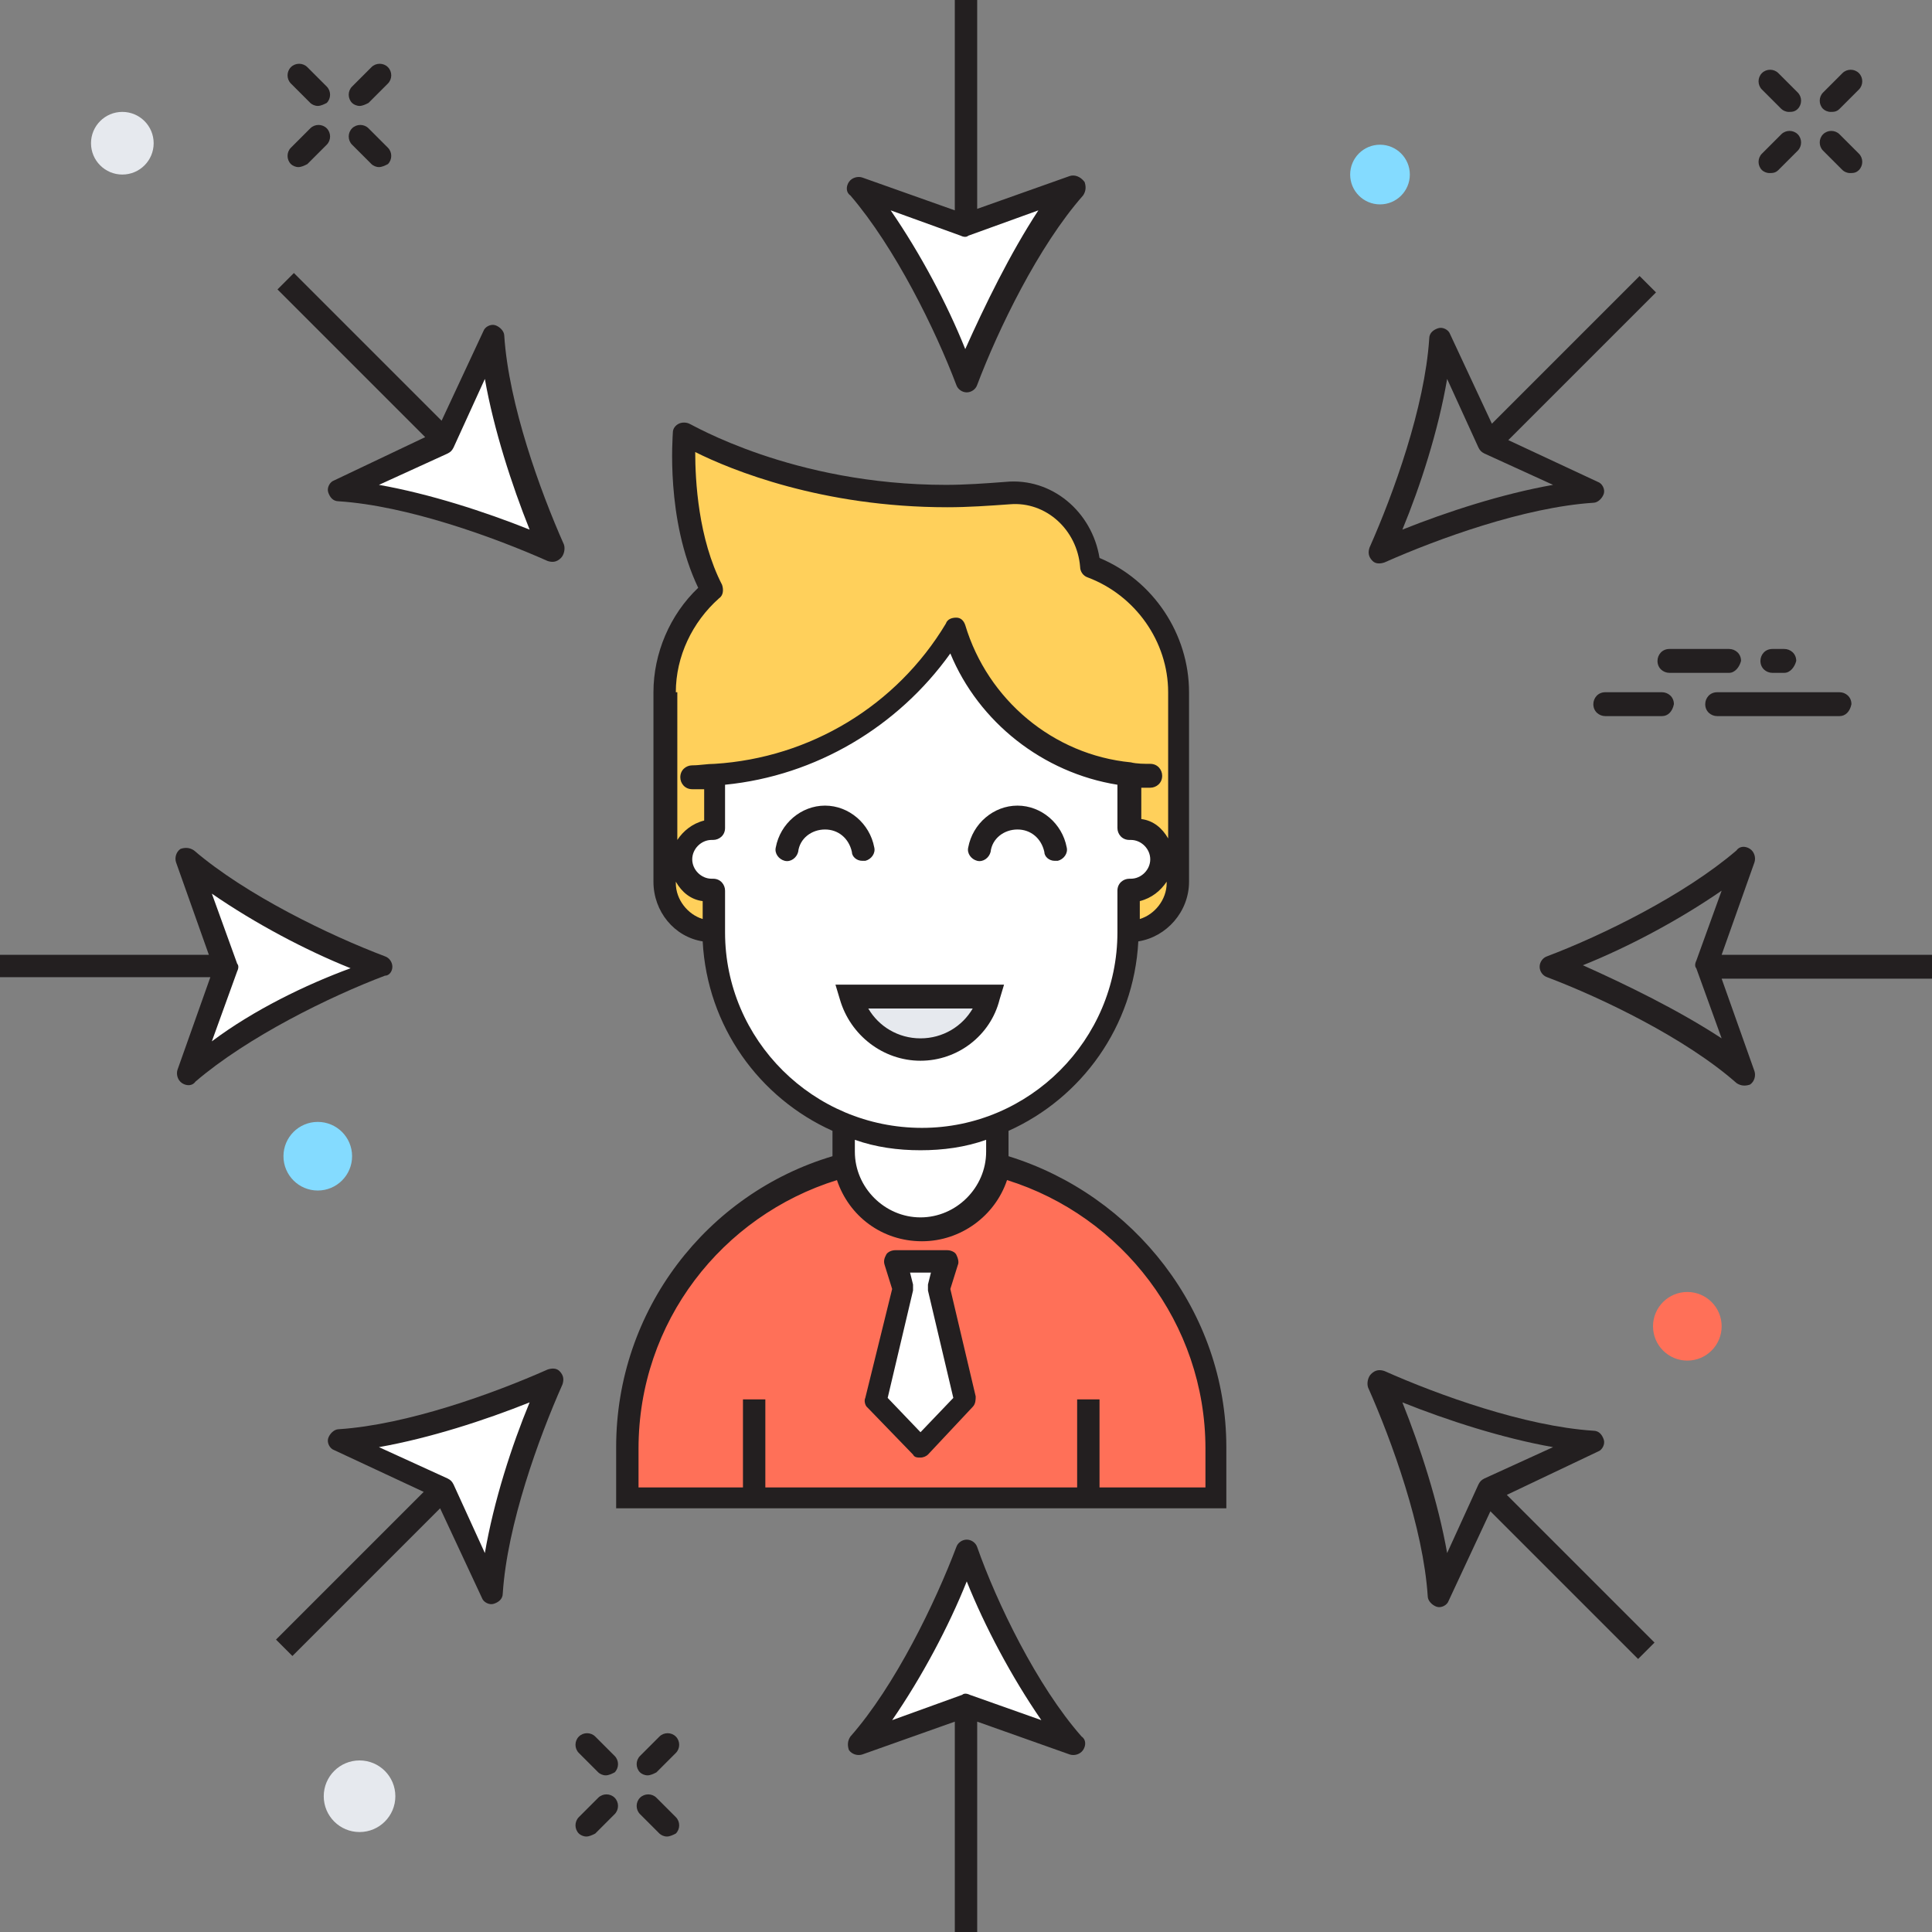 <?xml version="1.0" encoding="utf-8"?>
<!-- Generator: Adobe Illustrator 18.0.0, SVG Export Plug-In . SVG Version: 6.00 Build 0)  -->
<!DOCTYPE svg PUBLIC "-//W3C//DTD SVG 1.1//EN" "http://www.w3.org/Graphics/SVG/1.1/DTD/svg11.dtd">
<svg version="1.1" id="Layer_1" xmlns="http://www.w3.org/2000/svg" xmlns:xlink="http://www.w3.org/1999/xlink" x="0px" y="0px"
	 viewBox="0 0 129.5 129.5" enable-background="new 0 0 129.5 129.5" xml:space="preserve">
<rect x="0" y="0" width="129.5" height="129.5" fill="#808080" stroke="none"/>
<g>
	<g>
		<g>
			<path fill="#231F20" d="M24.1,7.1c-0.2,0-0.4-0.1-0.5-0.2c-0.3-0.3-0.3-0.8,0-1.1l1.3-1.3c0.3-0.3,0.8-0.3,1.1,0
				c0.3,0.3,0.3,0.8,0,1.1l-1.3,1.3C24.5,7,24.3,7.1,24.1,7.1z"/>
		</g>
		<g>
			<path fill="#231F20" d="M20,11.2c-0.2,0-0.4-0.1-0.5-0.2c-0.3-0.3-0.3-0.8,0-1.1l1.3-1.3c0.3-0.3,0.8-0.3,1.1,0
				c0.3,0.3,0.3,0.8,0,1.1L20.6,11C20.4,11.1,20.2,11.2,20,11.2z"/>
		</g>
		<g>
			<path fill="#231F20" d="M25.4,11.2c-0.2,0-0.4-0.1-0.5-0.2l-1.3-1.3c-0.3-0.3-0.3-0.8,0-1.1c0.3-0.3,0.8-0.3,1.1,0L26,9.9
				c0.3,0.3,0.3,0.8,0,1.1C25.8,11.1,25.6,11.2,25.4,11.2z"/>
		</g>
		<g>
			<path fill="#231F20" d="M21.3,7.1c-0.2,0-0.4-0.1-0.5-0.2l-1.3-1.3c-0.3-0.3-0.3-0.8,0-1.1c0.3-0.3,0.8-0.3,1.1,0l1.3,1.3
				c0.3,0.3,0.3,0.8,0,1.1C21.7,7,21.5,7.1,21.3,7.1z"/>
		</g>
		<g>
			<path fill="#231F20" d="M122.7,7.5c-0.2,0-0.4-0.1-0.5-0.2c-0.3-0.3-0.3-0.8,0-1.1l1.3-1.3c0.3-0.3,0.8-0.3,1.1,0
				c0.3,0.3,0.3,0.8,0,1.1l-1.3,1.3C123.1,7.5,122.9,7.5,122.7,7.5z"/>
		</g>
		<g>
			<path fill="#231F20" d="M118.6,11.6c-0.2,0-0.4-0.1-0.5-0.2c-0.3-0.3-0.3-0.8,0-1.1l1.3-1.3c0.3-0.3,0.8-0.3,1.1,0
				c0.3,0.3,0.3,0.8,0,1.1l-1.3,1.3C119,11.6,118.8,11.6,118.6,11.6z"/>
		</g>
		<g>
			<path fill="#231F20" d="M124,11.6c-0.2,0-0.4-0.1-0.5-0.2l-1.3-1.3c-0.3-0.3-0.3-0.8,0-1.1c0.3-0.3,0.8-0.3,1.1,0l1.3,1.3
				c0.3,0.3,0.3,0.8,0,1.1C124.4,11.6,124.2,11.6,124,11.6z"/>
		</g>
		<g>
			<path fill="#231F20" d="M119.9,7.5c-0.2,0-0.4-0.1-0.5-0.2L118.1,6c-0.3-0.3-0.3-0.8,0-1.1c0.3-0.3,0.8-0.3,1.1,0l1.3,1.3
				c0.3,0.3,0.3,0.8,0,1.1C120.3,7.5,120.1,7.5,119.9,7.5z"/>
		</g>
		<g>
			<path fill="#231F20" d="M43.4,119c-0.2,0-0.4-0.1-0.5-0.2c-0.3-0.3-0.3-0.8,0-1.1l1.3-1.3c0.3-0.3,0.8-0.3,1.1,0
				c0.3,0.3,0.3,0.8,0,1.1l-1.3,1.3C43.8,118.9,43.6,119,43.4,119z"/>
		</g>
		<g>
			<path fill="#231F20" d="M39.3,123.1c-0.2,0-0.4-0.1-0.5-0.2c-0.3-0.3-0.3-0.8,0-1.1l1.3-1.3c0.3-0.3,0.8-0.3,1.1,0
				c0.3,0.3,0.3,0.8,0,1.1l-1.3,1.3C39.7,123,39.5,123.1,39.3,123.1z"/>
		</g>
		<g>
			<path fill="#231F20" d="M44.7,123.1c-0.2,0-0.4-0.1-0.5-0.2l-1.3-1.3c-0.3-0.3-0.3-0.8,0-1.1c0.3-0.3,0.8-0.3,1.1,0l1.3,1.3
				c0.3,0.3,0.3,0.8,0,1.1C45.1,123,44.9,123.1,44.7,123.1z"/>
		</g>
		<g>
			<path fill="#231F20" d="M40.6,119c-0.2,0-0.4-0.1-0.5-0.2l-1.3-1.3c-0.3-0.3-0.3-0.8,0-1.1c0.3-0.3,0.8-0.3,1.1,0l1.3,1.3
				c0.3,0.3,0.3,0.8,0,1.1C41,118.9,40.8,119,40.6,119z"/>
		</g>
		<g>
			<path fill="#231F20" d="M123.3,48h-8.2c-0.4,0-0.8-0.3-0.8-0.8c0-0.4,0.3-0.8,0.8-0.8h8.2c0.4,0,0.8,0.3,0.8,0.8
				C124,47.7,123.7,48,123.3,48z"/>
		</g>
		<g>
			<path fill="#231F20" d="M115.9,45.1h-4c-0.4,0-0.8-0.3-0.8-0.8c0-0.4,0.3-0.8,0.8-0.8h4c0.4,0,0.8,0.3,0.8,0.8
				C116.6,44.7,116.3,45.1,115.9,45.1z"/>
		</g>
		<g>
			<path fill="#231F20" d="M111.4,48h-3.8c-0.4,0-0.8-0.3-0.8-0.8c0-0.4,0.3-0.8,0.8-0.8h3.8c0.4,0,0.8,0.3,0.8,0.8
				C112.1,47.7,111.8,48,111.4,48z"/>
		</g>
		<g>
			<path fill="#231F20" d="M119.6,45.1h-0.8c-0.4,0-0.8-0.3-0.8-0.8c0-0.4,0.3-0.8,0.8-0.8h0.8c0.4,0,0.8,0.3,0.8,0.8
				C120.3,44.7,120,45.1,119.6,45.1z"/>
		</g>
		<path fill="#FF7058" d="M81.4,100.4v-3.3c0-10.9-8.8-19.7-19.7-19.7h0C50.8,77.4,42,86.2,42,97.1v3.3H81.4z"/>
		<path fill="#FFFFFF" d="M66.9,77.3v-4.6H56.5v4.6c0,2.9,2.3,5.2,5.2,5.2h0C64.6,82.4,66.9,80.1,66.9,77.3z"/>
		<path fill="#FFD05B" d="M73,38c-0.2-3-2.7-5.2-5.5-4.9c-13,1.3-21.7-4-21.7-4s-0.5,5.9,1.9,10.5c-1.9,1.7-3.2,4.1-3.2,6.9v12.7
			c0,1.8,1.5,3.3,3.3,3.3h27.8c1.8,0,3.3-1.5,3.3-3.3V46.4C78.9,42.6,76.5,39.3,73,38z"/>
		<path fill="#FFFFFF" d="M75.8,55.6h-0.1V52c-5.6-0.6-10.2-4.5-11.7-9.8c-3.4,5.5-9.3,9.3-16.1,9.8v3.6h-0.1c-1.1,0-2,0.9-2,2
			s0.9,2,2,2h0.1v2.8c0,7.7,6.2,13.9,13.9,13.9s13.9-6.2,13.9-13.9v-2.8h0.1c1.1,0,2-0.9,2-2S76.9,55.6,75.8,55.6z"/>
		<path fill="#231F20" d="M70.7,57.7c-0.4,0-0.7-0.3-0.7-0.6c-0.2-0.9-0.9-1.5-1.8-1.5c-0.9,0-1.7,0.6-1.8,1.5
			c-0.1,0.4-0.5,0.7-0.9,0.6c-0.4-0.1-0.7-0.5-0.6-0.9c0.3-1.6,1.7-2.8,3.3-2.8s3,1.2,3.3,2.8c0.1,0.4-0.2,0.8-0.6,0.9
			C70.8,57.7,70.8,57.7,70.7,57.7z"/>
		<path fill="#231F20" d="M57.8,57.7c-0.4,0-0.7-0.3-0.7-0.6c-0.2-0.9-0.9-1.5-1.8-1.5c-0.9,0-1.7,0.6-1.8,1.5
			c-0.1,0.4-0.5,0.7-0.9,0.6c-0.4-0.1-0.7-0.5-0.6-0.9c0.3-1.6,1.7-2.8,3.3-2.8c1.6,0,3,1.2,3.3,2.8c0.1,0.4-0.2,0.8-0.6,0.9
			C57.9,57.7,57.9,57.7,57.8,57.7z"/>
		<path fill="#E6E9EE" d="M57.1,66.8c0.6,2,2.4,3.5,4.6,3.5c2.2,0,4.1-1.5,4.6-3.5H57.1z"/>
		<path fill="#231F20" d="M61.7,71.1c-2.5,0-4.7-1.7-5.4-4.1l-0.3-1h11.3l-0.3,1C66.4,69.4,64.2,71.1,61.7,71.1z M58.2,67.6
			c0.7,1.2,2,2,3.5,2c1.5,0,2.8-0.8,3.5-2H58.2z"/>
		<path fill="#231F20" d="M67.6,77.5c0-0.1,0-0.2,0-0.3v-1.4c4.9-2.2,8.4-7,8.7-12.7c1.9-0.3,3.4-2,3.4-4V46.4c0-3.9-2.4-7.5-6-9
			c-0.5-3.1-3.2-5.4-6.3-5.1c-1.3,0.1-2.7,0.2-4,0.2c0,0,0,0,0,0c-10.3,0-17.1-4.1-17.2-4.1c-0.2-0.1-0.5-0.1-0.7,0
			c-0.2,0.1-0.4,0.3-0.4,0.6c0,0.2-0.5,5.8,1.7,10.4c-1.9,1.8-3,4.4-3,7v12.7c0,2,1.4,3.7,3.3,4c0.3,5.7,3.8,10.5,8.7,12.7v1.4
			c0,0.1,0,0.2,0,0.3c-8.4,2.5-14.5,10.3-14.5,19.5v4.1h40.9v-4.1C82.2,87.9,76,80.1,67.6,77.5z M78.2,59.2c0,1.1-0.8,2.1-1.8,2.4
			v-1.2c0.8-0.2,1.4-0.7,1.8-1.3V59.2z M45.3,46.4c0-2.4,1.1-4.7,2.9-6.3c0.3-0.2,0.3-0.6,0.2-0.9c-1.6-3.1-1.8-7-1.8-8.9
			c2.4,1.2,8.5,3.7,16.9,3.7h0c1.4,0,2.8-0.1,4.2-0.2c2.4-0.2,4.5,1.7,4.7,4.2c0,0.3,0.2,0.6,0.5,0.7c3.2,1.2,5.4,4.3,5.4,7.7v9.8
			c-0.4-0.7-1-1.2-1.8-1.3v-2.1c0.2,0,0.4,0,0.6,0c0.4,0,0.8-0.3,0.8-0.8c0-0.4-0.3-0.8-0.8-0.8c-0.4,0-0.9,0-1.3-0.1
			c-5.2-0.5-9.6-4.2-11.1-9.2c-0.1-0.3-0.3-0.5-0.6-0.5c-0.3,0-0.6,0.1-0.7,0.4c-3.3,5.5-9.1,9-15.5,9.4c-0.5,0-1,0.1-1.5,0.1
			c-0.4,0-0.8,0.3-0.8,0.8c0,0.4,0.3,0.8,0.8,0.8c0.3,0,0.5,0,0.8,0v2.1c-0.8,0.2-1.4,0.7-1.8,1.3V46.4z M47.1,61.6
			c-1-0.3-1.8-1.3-1.8-2.4v-0.1c0.4,0.7,1,1.2,1.8,1.3V61.6z M48.6,62.5v-2.8c0-0.4-0.3-0.8-0.8-0.8h-0.1c-0.7,0-1.3-0.6-1.3-1.3
			c0-0.7,0.6-1.3,1.3-1.3h0.1c0.4,0,0.8-0.3,0.8-0.8v-2.9c0,0,0,0,0,0c6.1-0.6,11.6-3.9,15.1-8.8c1.9,4.6,6.2,8,11.2,8.8
			c0,0,0,0,0,0v2.9c0,0.4,0.3,0.8,0.8,0.8h0.1c0.7,0,1.3,0.6,1.3,1.3c0,0.7-0.6,1.3-1.3,1.3h-0.1c-0.4,0-0.8,0.3-0.8,0.8v2.8
			c0,7.2-5.9,13.1-13.1,13.1C54.5,75.6,48.6,69.7,48.6,62.5z M61.7,77.1c1.5,0,3-0.2,4.4-0.7v0.8c0,2.4-2,4.4-4.4,4.4
			c-2.4,0-4.4-2-4.4-4.4v-0.8C58.7,76.9,60.2,77.1,61.7,77.1z M80.7,99.7h-7v-5.9h-1.5v5.9H51.3v-5.9h-1.5v5.9h-7v-2.6
			c0-8.5,5.6-15.6,13.3-18c0.8,2.4,3,4.1,5.7,4.1c2.6,0,4.9-1.7,5.7-4.1c7.7,2.4,13.3,9.6,13.3,18V99.7z"/>
		<polygon fill="#FFFFFF" points="64.7,93.9 61.7,97.1 58.7,93.9 58.7,93.9 60.5,86.3 60,84.5 63.4,84.5 62.9,86.3 		"/>
		<path fill="#231F20" d="M63.7,86.4l0.5-1.6c0.1-0.2,0-0.5-0.1-0.7c-0.1-0.2-0.4-0.3-0.6-0.3H60c-0.2,0-0.5,0.1-0.6,0.3
			c-0.1,0.2-0.2,0.4-0.1,0.7l0.5,1.6L58,93.7c-0.1,0.2,0,0.5,0.1,0.6c0,0,0.1,0.1,0.1,0.1l3,3.1c0.1,0.2,0.3,0.2,0.5,0.2
			c0.2,0,0.4-0.1,0.5-0.2l3-3.2c0.2-0.2,0.2-0.5,0.2-0.7L63.7,86.4z M61.7,96l-2.2-2.3l1.7-7.2c0-0.1,0-0.3,0-0.4L61,85.3h1.4
			l-0.2,0.8c0,0.1,0,0.3,0,0.4l1.7,7.2L61.7,96z"/>
		<path fill="#FFFFFF" d="M64.7,25.5c1.6-4.3,4.3-9.7,7.2-13l-7.2,2.6l-7.2-2.6C60.4,15.9,63.2,21.2,64.7,25.5z"/>
		<path fill="#FFFFFF" d="M64.8,104c-1.6,4.3-4.3,9.7-7.2,13l7.2-2.6L72,117C69.1,113.6,66.3,108.3,64.8,104z"/>
		<path fill="#FFFFFF" d="M37,92.5c-4.2,1.9-9.9,3.8-14.3,4.1l6.9,3.3l3.3,6.9C33.2,102.4,35.1,96.7,37,92.5z"/>
		<path fill="#FFFFFF" d="M25.5,64.8c-4.3-1.6-9.7-4.3-13-7.2l2.6,7.2L12.5,72C15.9,69.1,21.2,66.3,25.5,64.8z"/>
		<path fill="#FFFFFF" d="M37,37c-1.9-4.2-3.8-9.9-4.1-14.3l-3.3,6.9l-6.9,3.3C27.1,33.2,32.8,35.1,37,37z"/>
		<g>
			<path fill="#231F20" d="M71.7,11.8l-6.2,2.2V0H64v14.1l-6.2-2.2c-0.3-0.1-0.7,0-0.9,0.3c-0.2,0.3-0.2,0.7,0.1,0.9
				c3,3.5,5.7,9,7.1,12.7c0.1,0.3,0.4,0.5,0.7,0.5c0.3,0,0.6-0.2,0.7-0.5c1.4-3.7,4.1-9.3,7.1-12.7c0.2-0.3,0.2-0.6,0.1-0.9
				C72.4,11.8,72,11.7,71.7,11.8z M64.7,23.4c-1.2-3-3-6.4-5-9.3l4.7,1.7c0.2,0.1,0.4,0.1,0.5,0l4.7-1.7C67.7,17,66,20.5,64.7,23.4z
				"/>
			<path fill="#231F20" d="M65.5,103.7c-0.1-0.3-0.4-0.5-0.7-0.5c-0.3,0-0.6,0.2-0.7,0.5c-1.4,3.7-4.1,9.3-7.1,12.7
				c-0.2,0.3-0.2,0.6-0.1,0.9c0.2,0.3,0.6,0.4,0.9,0.3l6.2-2.2v14.1h1.5v-14.1l6.2,2.2c0.3,0.1,0.7,0,0.9-0.3
				c0.2-0.3,0.2-0.7-0.1-0.9C69.5,113,66.8,107.4,65.5,103.7z M65,113.6c-0.2-0.1-0.4-0.1-0.5,0l-4.7,1.7c2-2.9,3.8-6.3,5-9.3
				c1.2,3,3,6.4,5,9.3L65,113.6z"/>
			<path fill="#231F20" d="M92.8,37.7c3.6-1.6,9.4-3.7,14-4c0.3,0,0.6-0.3,0.7-0.6c0.1-0.3-0.1-0.7-0.4-0.8l-6-2.8l9.9-9.9l-1.1-1.1
				l-9.9,9.9l-2.8-6c-0.1-0.3-0.5-0.5-0.8-0.4c-0.3,0.1-0.6,0.3-0.6,0.7c-0.3,4.6-2.4,10.4-4,14c-0.1,0.3-0.1,0.6,0.2,0.9
				C92.2,37.8,92.5,37.8,92.8,37.7z M97,25.4l2.1,4.6c0.1,0.2,0.2,0.3,0.4,0.4l4.6,2.1c-3.4,0.6-7.1,1.8-10.1,3
				C95.2,32.6,96.4,28.9,97,25.4z"/>
			<path fill="#231F20" d="M36.7,91.8c-3.6,1.6-9.4,3.7-14,4c-0.3,0-0.6,0.3-0.7,0.6c-0.1,0.3,0.1,0.7,0.4,0.8l6,2.8l-9.9,9.9
				l1.1,1.1l9.9-9.9l2.8,6c0.1,0.3,0.5,0.5,0.8,0.4c0.3-0.1,0.6-0.3,0.6-0.7c0.3-4.6,2.4-10.4,4-14c0.1-0.3,0.1-0.6-0.2-0.9
				C37.3,91.7,37,91.7,36.7,91.8z M32.5,104.1l-2.1-4.6c-0.1-0.2-0.2-0.3-0.4-0.4L25.4,97c3.4-0.6,7.1-1.8,10.1-3
				C34.3,96.9,33.1,100.6,32.5,104.1z"/>
			<path fill="#231F20" d="M129.5,64h-14.1l2.2-6.2c0.1-0.3,0-0.7-0.3-0.9c-0.3-0.2-0.7-0.2-0.9,0.1c-3.5,3-9,5.7-12.7,7.1
				c-0.3,0.1-0.5,0.4-0.5,0.7c0,0.3,0.2,0.6,0.5,0.7c3.7,1.4,9.3,4.1,12.7,7.1c0.3,0.2,0.6,0.2,0.9,0.1c0.3-0.2,0.4-0.6,0.3-0.9
				l-2.2-6.2h14.1V64z M106.1,64.7c3-1.2,6.4-3,9.3-5l-1.7,4.7c-0.1,0.2-0.1,0.4,0,0.5l1.7,4.7C112.5,67.7,109,66,106.1,64.7z"/>
			<path fill="#231F20" d="M26.3,64.8c0-0.3-0.2-0.6-0.5-0.7C22.1,62.7,16.5,60,13,57c-0.3-0.2-0.6-0.2-0.9-0.1
				c-0.3,0.2-0.4,0.6-0.3,0.9l2.2,6.2H0v1.5h14.1l-2.2,6.2c-0.1,0.3,0,0.7,0.3,0.9c0.3,0.2,0.7,0.2,0.9-0.1c3.5-3,9-5.7,12.7-7.1
				C26.1,65.4,26.3,65.1,26.3,64.8z M14.2,69.8l1.7-4.7c0.1-0.2,0.1-0.4,0-0.5l-1.7-4.7c2.9,2,6.3,3.8,9.3,5
				C20.5,66,17,67.7,14.2,69.8z"/>
			<path fill="#231F20" d="M107.1,97.3c0.3-0.1,0.5-0.5,0.4-0.8c-0.1-0.3-0.3-0.6-0.7-0.6c-4.6-0.3-10.4-2.4-14-4
				c-0.3-0.1-0.6-0.1-0.9,0.2c-0.2,0.2-0.3,0.6-0.2,0.9c1.6,3.6,3.7,9.4,4,14c0,0.3,0.3,0.6,0.6,0.7c0.3,0.1,0.7-0.1,0.8-0.4l2.8-6
				l9.9,9.9l1.1-1.1l-9.9-9.9L107.1,97.3z M99.5,99.1c-0.2,0.1-0.3,0.2-0.4,0.4l-2.1,4.6c-0.6-3.4-1.8-7.1-3-10.1
				c3,1.2,6.7,2.4,10.1,3L99.5,99.1z"/>
			<path fill="#231F20" d="M22.4,32.2c-0.3,0.1-0.5,0.5-0.4,0.8c0.1,0.3,0.3,0.6,0.7,0.6c4.6,0.3,10.4,2.4,14,4
				c0.3,0.1,0.6,0.1,0.9-0.2c0.2-0.2,0.3-0.6,0.2-0.9c-1.6-3.6-3.7-9.4-4-14c0-0.3-0.3-0.6-0.6-0.7c-0.3-0.1-0.7,0.1-0.8,0.4l-2.8,6
				l-9.9-9.9l-1.1,1.1l9.9,9.9L22.4,32.2z M30,30.4c0.2-0.1,0.3-0.2,0.4-0.4l2.1-4.6c0.6,3.4,1.8,7.1,3,10.1c-3-1.2-6.7-2.4-10.1-3
				L30,30.4z"/>
		</g>
		<circle fill="#E6E9EE" cx="8.2" cy="9.6" r="2.1"/>
		<circle fill="#84DBFF" cx="92.5" cy="11.7" r="2"/>
		<circle fill="#FF7058" cx="113.1" cy="88.9" r="2.3"/>
		<circle fill="#84DBFF" cx="21.3" cy="77.5" r="2.3"/>
		<circle fill="#E6E9EE" cx="24.1" cy="120.4" r="2.4"/>
	</g>
</g>
</svg>
